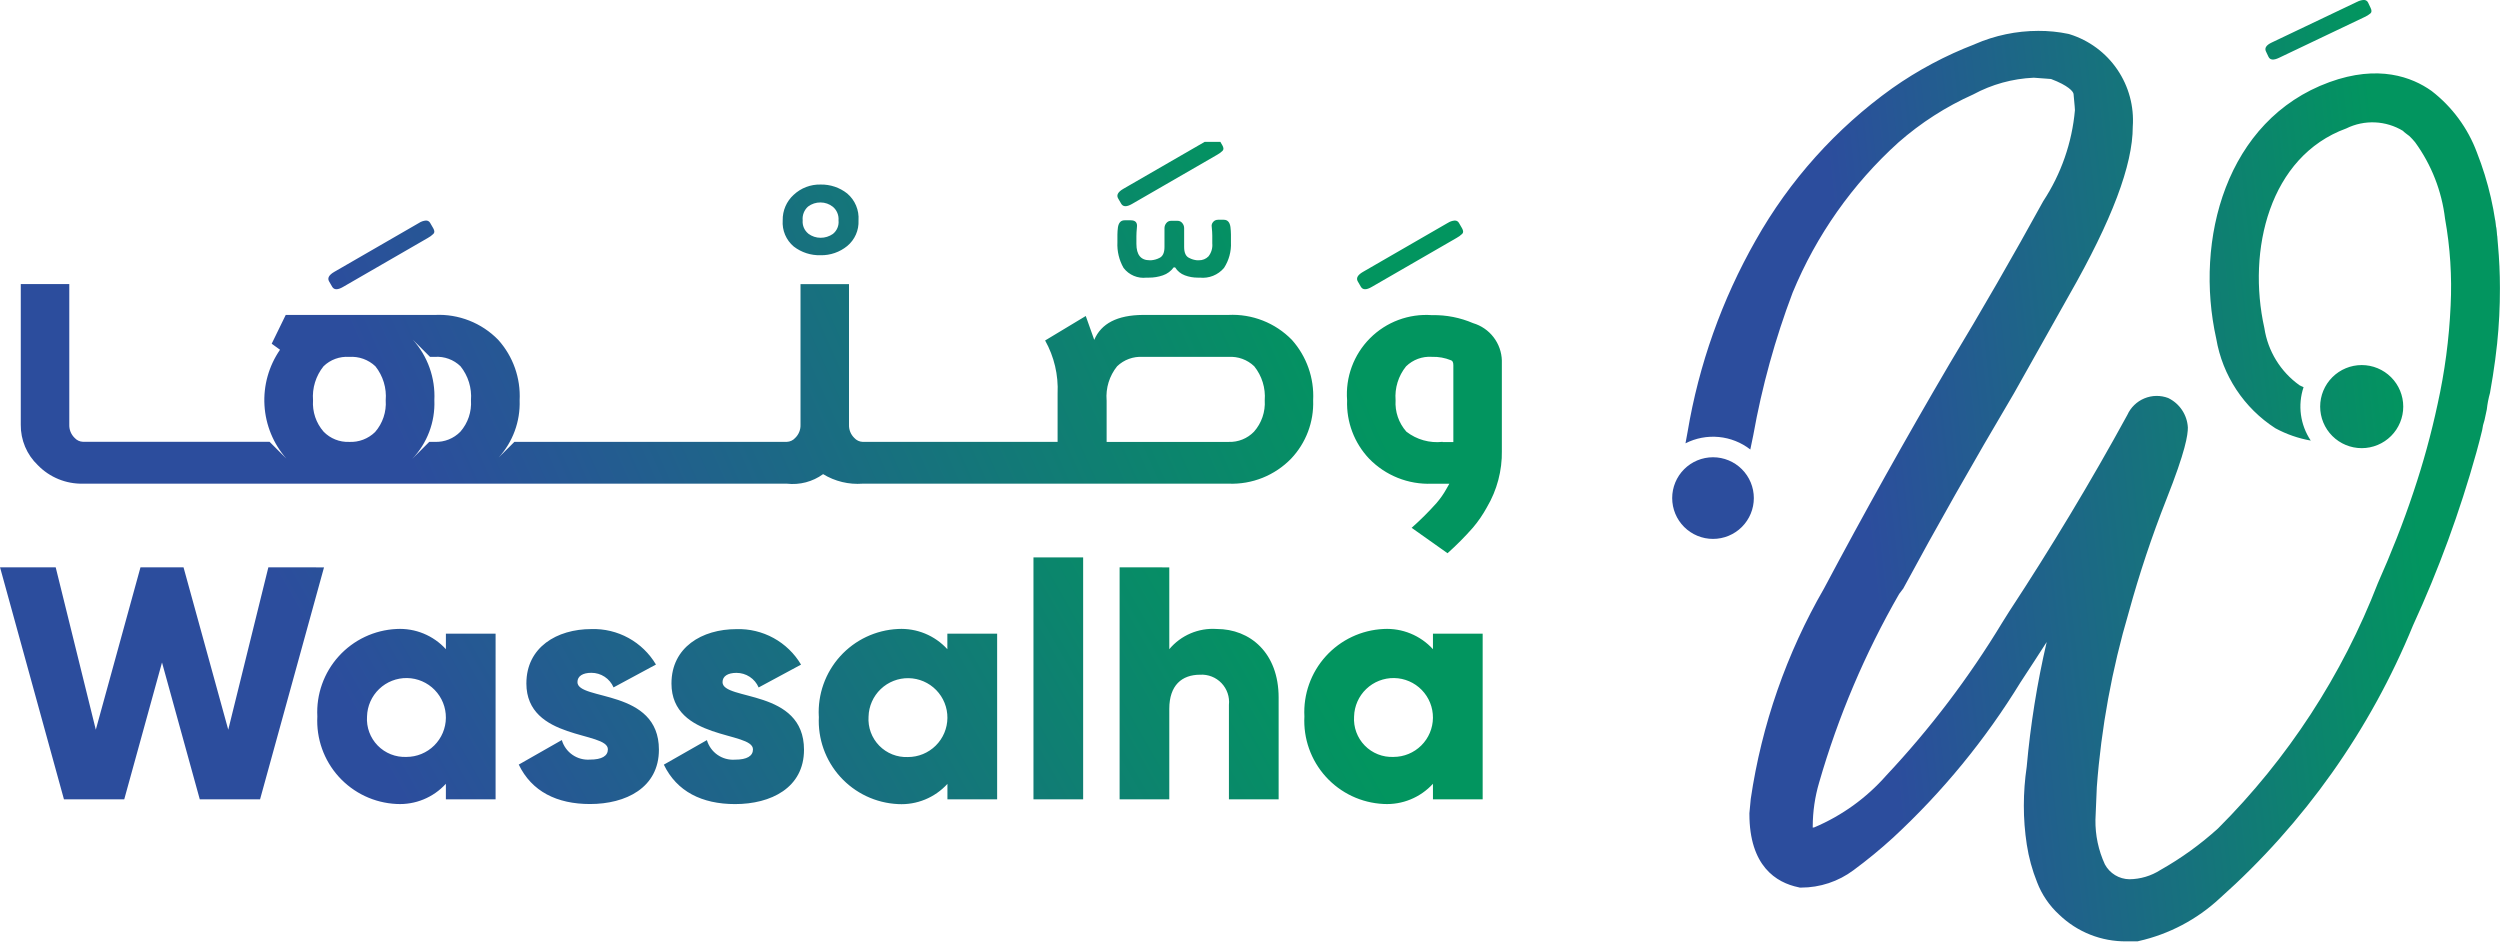 <svg id="Group_16600" data-name="Group 16600" xmlns="http://www.w3.org/2000/svg" xmlns:xlink="http://www.w3.org/1999/xlink" width="169.691" height="63.906" viewBox="0 0 169.691 63.906">
  <defs>
    <linearGradient id="linear-gradient" x1="0.007" y1="0.566" x2="0.996" y2="0.442" gradientUnits="objectBoundingBox">
      <stop offset="0" stop-color="#2c4d9d"/>
      <stop offset="0.229" stop-color="#2c4d9d"/>
      <stop offset="0.891" stop-color="#02955f"/>
      <stop offset="1" stop-color="#02955f"/>
    </linearGradient>
    <clipPath id="clip-path">
      <path id="Path_21652" data-name="Path 21652" d="M89.509,506.177a2.677,2.677,0,1,1,2.676,2.745,2.569,2.569,0,0,1-2.676-2.745m-3.372,0a5.647,5.647,0,0,0,5.375,5.939,4.218,4.218,0,0,0,3.35-1.372V511.8h3.374V500.554H94.863v1.056a4.223,4.223,0,0,0-3.35-1.372,5.648,5.648,0,0,0-5.376,5.939m14.188-2.25c0,3.891,5.533,3.24,5.533,4.477,0,.451-.405.7-1.214.7a1.849,1.849,0,0,1-1.913-1.327l-2.923,1.666c.877,1.822,2.586,2.677,4.836,2.677,2.428,0,4.678-1.1,4.678-3.689,0-4.161-5.53-3.307-5.53-4.588,0-.405.36-.63.944-.63a1.635,1.635,0,0,1,1.507.99l2.878-1.551a4.919,4.919,0,0,0-4.385-2.408c-2.341,0-4.41,1.235-4.41,3.687m9.847,0c0,3.891,5.533,3.24,5.533,4.477,0,.451-.405.7-1.214.7a1.849,1.849,0,0,1-1.913-1.327l-2.923,1.666c.877,1.822,2.586,2.677,4.836,2.677,2.428,0,4.678-1.1,4.678-3.689,0-4.161-5.53-3.307-5.53-4.588,0-.405.36-.63.944-.63a1.635,1.635,0,0,1,1.507.99l2.878-1.551a4.919,4.919,0,0,0-4.385-2.408c-2.341,0-4.41,1.235-4.41,3.687m13.377,2.25a2.677,2.677,0,1,1,2.676,2.745,2.569,2.569,0,0,1-2.676-2.745m-3.372,0a5.647,5.647,0,0,0,5.375,5.939,4.224,4.224,0,0,0,3.351-1.372V511.8h3.374V500.554H128.9v1.056a4.225,4.225,0,0,0-3.351-1.372,5.647,5.647,0,0,0-5.375,5.939m36.333,0a2.677,2.677,0,1,1,2.676,2.745,2.569,2.569,0,0,1-2.676-2.745m-3.372,0a5.647,5.647,0,0,0,5.375,5.939,4.224,4.224,0,0,0,3.351-1.372V511.8h3.374V500.554h-3.374v1.056a4.225,4.225,0,0,0-3.351-1.372,5.647,5.647,0,0,0-5.375,5.939M82.812,496.054l-2.722,11.021-3.036-11.021H74.132L71.1,507.075l-2.722-11.021H64.6L68.938,511.8H73.03l2.563-9.289,2.564,9.289h4.092l4.341-15.744Zm57.78,0V511.8h3.372v-6.141c0-1.6.854-2.317,2.092-2.317a1.856,1.856,0,0,1,1.956,2.048V511.8h3.374v-6.906c0-3.036-1.934-4.656-4.206-4.656a3.847,3.847,0,0,0-3.216,1.372v-5.554ZM134.745,511.8h3.372V495.38h-3.372Z" transform="translate(-64.597 -495.38)" fill="url(#linear-gradient)"/>
    </clipPath>
    <clipPath id="clip-path-2">
      <path id="Path_21654" data-name="Path 21654" d="M165.923,418.639a3.392,3.392,0,0,1-2.457-.691,2.934,2.934,0,0,1-.733-2.132,3.252,3.252,0,0,1,.71-2.3,2.289,2.289,0,0,1,1.757-.647h.032a3.137,3.137,0,0,1,1.254.23c.11.029.168.139.168.335v5.218h-.731Zm-.721-8.6a5.381,5.381,0,0,0-5.759,5.781,5.468,5.468,0,0,0,1.494,3.961,5.617,5.617,0,0,0,4.254,1.7h1.192l-.221.389a5.669,5.669,0,0,1-.647.919,20.125,20.125,0,0,1-1.692,1.685l2.436,1.725a20.356,20.356,0,0,0,1.724-1.736,8.271,8.271,0,0,0,.952-1.39,7.3,7.3,0,0,0,1.012-3.826v-6.126a2.729,2.729,0,0,0-1.954-2.539,6.7,6.7,0,0,0-2.76-.544h-.03Zm-75.228,7.913a2.934,2.934,0,0,1-.721-2.132,3.285,3.285,0,0,1,.712-2.309,2.268,2.268,0,0,1,1.745-.638,2.343,2.343,0,0,1,1.777.638,3.271,3.271,0,0,1,.7,2.309,2.964,2.964,0,0,1-.721,2.153,2.362,2.362,0,0,1-1.766.67,2.3,2.3,0,0,1-1.726-.691m53.144-2.132a3.276,3.276,0,0,1,.712-2.309,2.3,2.3,0,0,1,1.755-.638h5.8a2.306,2.306,0,0,1,1.755.638,3.286,3.286,0,0,1,.712,2.309,2.933,2.933,0,0,1-.731,2.132,2.28,2.28,0,0,1-1.715.691H143.12v-2.823Zm-45.63,0a5.722,5.722,0,0,0-1.464-4.119l1.17,1.17h.325a2.275,2.275,0,0,1,1.745.638,3.283,3.283,0,0,1,.71,2.309,2.94,2.94,0,0,1-.719,2.132,2.3,2.3,0,0,1-1.726.691h-.387L95.983,419.8a5.453,5.453,0,0,0,1.506-3.982m24.853-7.883v9.544a1.181,1.181,0,0,1-.356.889.8.8,0,0,1-.575.272H102.921q-.854.848-1.068,1.064a5.487,5.487,0,0,0,1.424-3.887,5.706,5.706,0,0,0-1.452-4.1,5.621,5.621,0,0,0-4.305-1.692H87.4l-.952,1.953.565.409a6.017,6.017,0,0,0,.43,7.389l-1.14-1.14H73.64a.8.8,0,0,1-.575-.272,1.187,1.187,0,0,1-.356-.889v-9.544H69.416v9.544a3.734,3.734,0,0,0,1.159,2.749,4.144,4.144,0,0,0,3.064,1.254h47.771a3.515,3.515,0,0,0,2.466-.647,4.5,4.5,0,0,0,2.685.647H151.4a5.606,5.606,0,0,0,4.244-1.7,5.464,5.464,0,0,0,1.494-3.961,5.717,5.717,0,0,0-1.443-4.1,5.635,5.635,0,0,0-4.316-1.693h-5.8q-2.592.02-3.3,1.693l-.575-1.62-2.759,1.662a6.718,6.718,0,0,1,.847,3.6v3.282H126.564a.8.8,0,0,1-.575-.272,1.182,1.182,0,0,1-.356-.889v-9.544h-3.292Zm-25.9-4.152-5.749,3.32q-.542.314-.35.645l.209.362c.128.221.371.227.733.017l5.749-3.32a1.7,1.7,0,0,0,.394-.289c.084-.088.078-.211-.013-.373l-.21-.362a.31.31,0,0,0-.287-.166,1.007,1.007,0,0,0-.476.166m69.825,0-5.748,3.32q-.543.314-.352.645l.209.362q.191.331.733.017l5.75-3.32a1.813,1.813,0,0,0,.4-.289c.084-.088.078-.211-.013-.373l-.21-.362a.31.31,0,0,0-.287-.166,1.011,1.011,0,0,0-.478.166m-15.6-.215a.394.394,0,0,0-.331.158.385.385,0,0,0-.085.329c.023.232.036.43.036.59v.521a1.231,1.231,0,0,1-.261.887.878.878,0,0,1-.643.261h-.139a1.415,1.415,0,0,1-.519-.156c-.232-.1-.348-.352-.348-.748v-1.287a.523.523,0,0,0-.122-.329.4.4,0,0,0-.331-.158H147.5a.393.393,0,0,0-.331.158.538.538,0,0,0-.122.329v1.287q0,.591-.348.748a1.456,1.456,0,0,1-.558.156h-.1c-.6,0-.9-.371-.9-1.112v-.522c0-.162.011-.36.034-.592.046-.324-.091-.487-.417-.487h-.419c-.255,0-.405.164-.453.487a4.045,4.045,0,0,0-.034.486v.521a3.2,3.2,0,0,0,.417,1.738,1.707,1.707,0,0,0,1.564.66H146a2.856,2.856,0,0,0,.94-.156,1.48,1.48,0,0,0,.729-.539h.1a1.3,1.3,0,0,0,.66.539,2.447,2.447,0,0,0,.87.156h.139a1.89,1.89,0,0,0,1.65-.66,2.94,2.94,0,0,0,.47-1.738v-.521a4.967,4.967,0,0,0-.034-.522c-.047-.325-.2-.487-.451-.487h-.415Zm-27.8.938a1.04,1.04,0,0,1-.382-.9,1.108,1.108,0,0,1,.365-.938,1.371,1.371,0,0,1,.852-.278,1.339,1.339,0,0,1,.834.295,1.09,1.09,0,0,1,.382.921,1.032,1.032,0,0,1-.382.921,1.454,1.454,0,0,1-.834.261,1.391,1.391,0,0,1-.835-.278m-.99-2.642a2.277,2.277,0,0,0-.748,1.738,2.122,2.122,0,0,0,.748,1.774,2.852,2.852,0,0,0,1.825.592,2.772,2.772,0,0,0,1.808-.626,2.121,2.121,0,0,0,.765-1.738,2.194,2.194,0,0,0-.765-1.825,2.82,2.82,0,0,0-1.808-.609,2.577,2.577,0,0,0-1.825.695M150,398.147l-5.749,3.32c-.362.209-.478.425-.352.645l.209.362c.128.221.373.226.733.019l5.749-3.32a1.755,1.755,0,0,0,.4-.289c.084-.087.078-.211-.015-.373l-.21-.362a.31.31,0,0,0-.287-.166,1.023,1.023,0,0,0-.474.164" transform="translate(-69.416 -397.983)" fill="url(#linear-gradient)"/>
    </clipPath>
    <clipPath id="clip-path-3">
      <path id="Path_21656" data-name="Path 21656" d="M333.6,191.854c.047.381.12.969.186,1.618l-.093-.988c-.027-.207-.053-.421-.087-.634-.013-.072-.021-.139-.04-.213.008.057.021.129.034.217" transform="translate(-333.565 -191.637)" fill="url(#linear-gradient)"/>
    </clipPath>
    <clipPath id="clip-path-4">
      <path id="Path_21658" data-name="Path 21658" d="M142.774,174.809a2.771,2.771,0,1,0,2.771-2.772,2.771,2.771,0,0,0-2.771,2.772m43.982-6.209a2.82,2.82,0,1,0,2.821-2.821,2.822,2.822,0,0,0-2.821,2.821M163.316,144a25.736,25.736,0,0,0-5.61,2.992,32.016,32.016,0,0,0-9.265,10.323,39.513,39.513,0,0,0-4.623,13.009c-.053.253-.1.51-.141.767a4.127,4.127,0,0,1,4.4.419l.2-.965a54.356,54.356,0,0,1,2.672-9.681,28.288,28.288,0,0,1,7.186-10.2,20.2,20.2,0,0,1,5.07-3.253,9.491,9.491,0,0,1,4.115-1.136l1.168.087c1.168.44,1.517.849,1.53,1.022.08.828.093,1.041.093,1.089a13.4,13.4,0,0,1-2.151,6.181c-2.044,3.721-4.181,7.43-6.353,11.031-2.965,5.05-5.839,10.2-8.53,15.264a40.314,40.314,0,0,0-4.969,14.271l-.093.975v.046c0,3.548,1.815,4.671,3.34,4.985l.08.021h.086a5.944,5.944,0,0,0,3.561-1.182,33.2,33.2,0,0,0,2.691-2.212,49.844,49.844,0,0,0,8.644-10.542c.6-.908,1.19-1.824,1.777-2.734a61.644,61.644,0,0,0-1.357,8.473,18.1,18.1,0,0,0-.194,2.625,17.331,17.331,0,0,0,.2,2.652,11.579,11.579,0,0,0,.7,2.558,5.762,5.762,0,0,0,1.5,2.2,6.467,6.467,0,0,0,4.569,1.81h.748l.08-.019a11.95,11.95,0,0,0,5.5-2.9,50.315,50.315,0,0,0,13.118-18.525,78.728,78.728,0,0,0,4.3-11.734q.208-.748.392-1.508a3.542,3.542,0,0,1,.162-.693c.053-.244.1-.485.156-.729a6.85,6.85,0,0,1,.215-1.112c.071-.385.135-.767.194-1.152.114-.731.215-1.466.291-2.2a35.524,35.524,0,0,0,.19-3.769q0-1.482-.135-2.96a21.361,21.361,0,0,0-1.429-6.249,9.412,9.412,0,0,0-3.077-4.173c-1.323-.942-3.607-1.81-6.939-.594-7.013,2.558-9.171,10.7-7.675,17.412a9.029,9.029,0,0,0,4.016,6.08,7.943,7.943,0,0,0,2.4.835,4.139,4.139,0,0,1-.489-3.626c-.093-.044-.188-.08-.276-.129a5.846,5.846,0,0,1-2.385-3.882c-1.182-5.3.348-11.651,5.557-13.549a4.008,4.008,0,0,1,3.867.173c0,.048.364.291.413.339a4.583,4.583,0,0,1,.394.423,11.031,11.031,0,0,1,2.033,5.191,26.105,26.105,0,0,1,.379,5.9,38.873,38.873,0,0,1-.885,6.689,54.474,54.474,0,0,1-1.631,5.945c-.7,2.109-1.523,4.18-2.426,6.211a48.033,48.033,0,0,1-10.848,16.643,21.727,21.727,0,0,1-3.909,2.819,3.975,3.975,0,0,1-2.111.628,1.918,1.918,0,0,1-1.658-1.009,6.988,6.988,0,0,1-.641-3.032l.093-2.219a56.881,56.881,0,0,1,2.172-11.872,75.271,75.271,0,0,1,2.552-7.656c1.309-3.306,1.456-4.368,1.456-4.877a2.367,2.367,0,0,0-1.336-2,2.191,2.191,0,0,0-2.773,1.15c-2.464,4.51-5.163,8.992-8.027,13.355l-.474.756a62.153,62.153,0,0,1-7.862,10.361,13.522,13.522,0,0,1-4.883,3.521l-.107.019v-.1a10.617,10.617,0,0,1,.434-2.96,57.714,57.714,0,0,1,5.43-12.8l.288-.381.027-.054c2.177-4.035,4.689-8.471,7.481-13.188l3.74-6.655c2.912-5.1,4.322-8.838,4.322-11.438a6.12,6.12,0,0,0-4.275-6.274l-.048-.013-.046-.013a9.709,9.709,0,0,0-2.044-.205,10.792,10.792,0,0,0-4.305.9m25.959-2.878-5.814,2.771c-.365.173-.495.373-.388.6l.173.365c.106.224.343.247.708.074l5.814-2.771a1.667,1.667,0,0,0,.4-.249c.088-.078.092-.2.015-.362l-.173-.366a.306.306,0,0,0-.3-.183,1.077,1.077,0,0,0-.438.124" transform="translate(-142.774 -141)" fill="url(#linear-gradient)"/>
    </clipPath>
  </defs>
  <g id="Group_16596" data-name="Group 16596" transform="translate(0 37.835)" clip-path="url(#clip-path)">
    <path id="Path_21651" data-name="Path 21651" d="M0,347.649l101.021-2.775.535,19.507L.535,367.157Z" transform="translate(-0.459 -347.24)" fill="url(#linear-gradient)"/>
  </g>
  <g id="Group_16597" data-name="Group 16597" transform="translate(1.41 9.335)" clip-path="url(#clip-path-2)">
    <path id="Path_21653" data-name="Path 21653" d="M6.387,256.929h100.53v28.25H6.387Z" transform="translate(-6.387 -256.635)" fill="url(#linear-gradient)"/>
  </g>
  <g id="Group_16598" data-name="Group 16598" transform="translate(169.331 14.817)" clip-path="url(#clip-path-3)">
    <path id="Path_21655" data-name="Path 21655" d="M270.541,50.613h.221v1.839h-.221Z" transform="translate(-270.539 -50.559)" fill="url(#linear-gradient)"/>
  </g>
  <g id="Group_16599" data-name="Group 16599" transform="translate(113.502)" clip-path="url(#clip-path-4)">
    <path id="Path_21657" data-name="Path 21657" d="M79.744,0h56.191V63.987H79.744Z" transform="translate(-79.744 0)" fill="url(#linear-gradient)"/>
  </g>
</svg>
